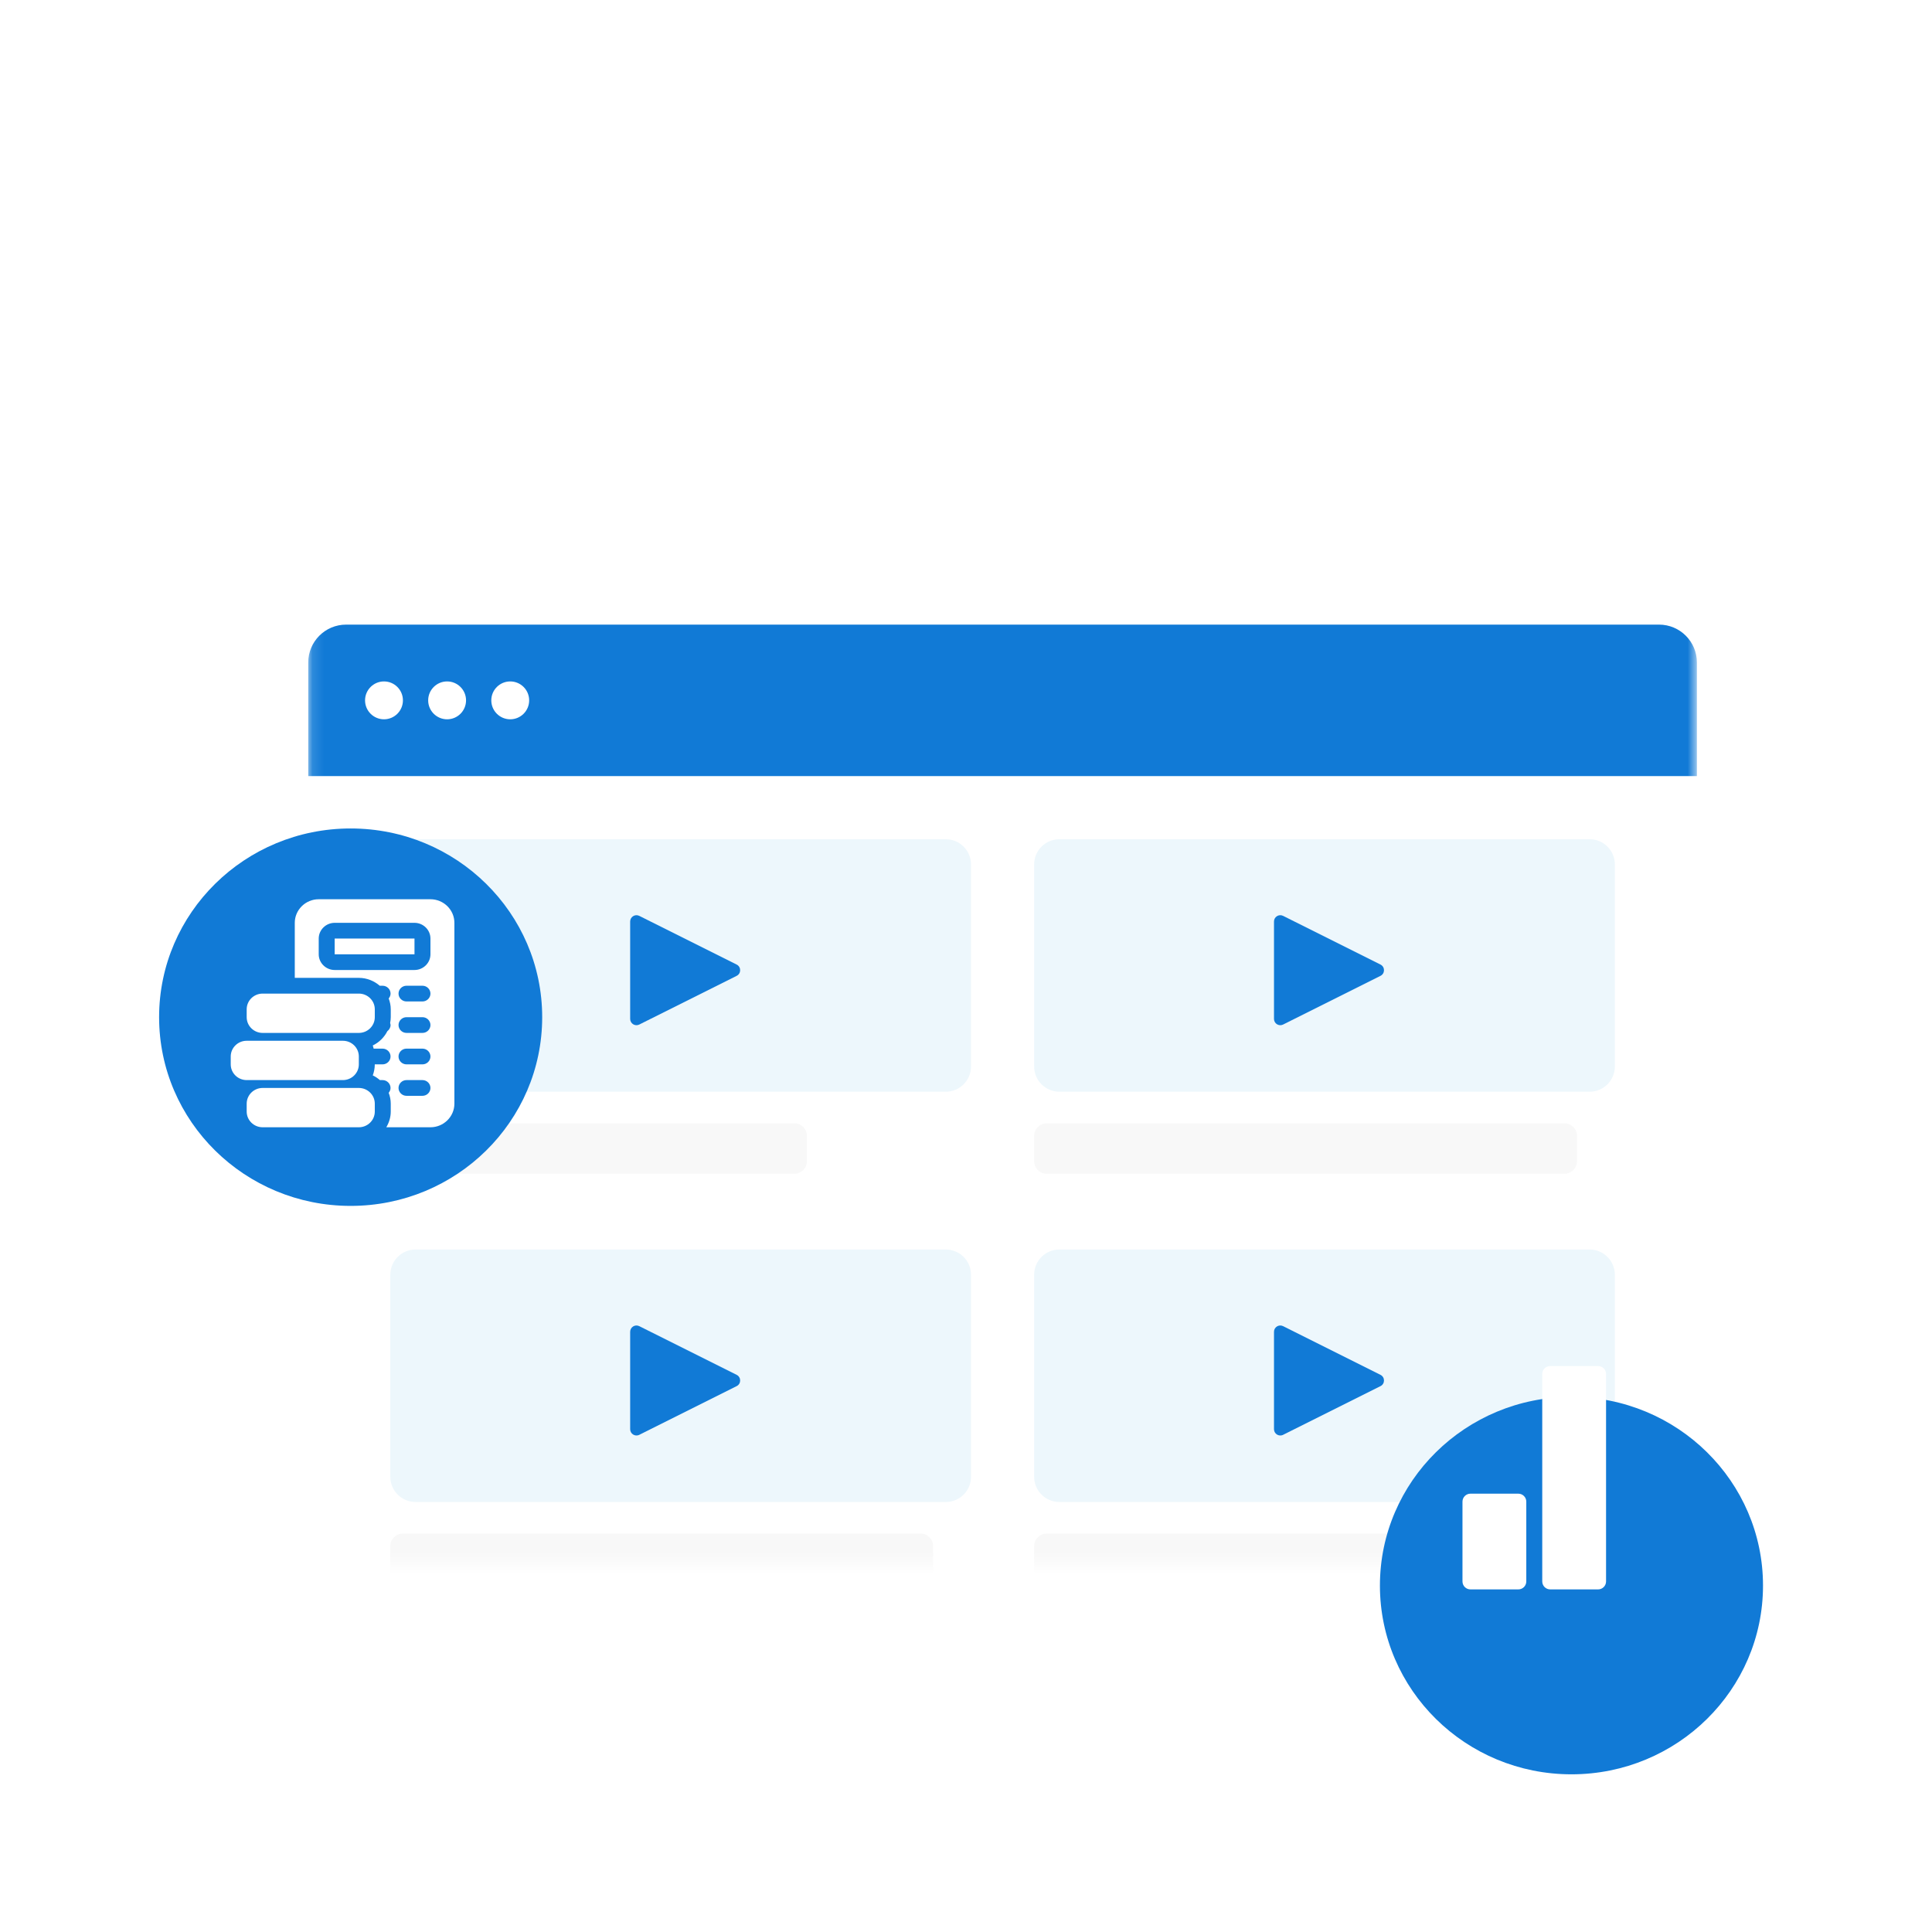 <svg width="170" height="170" viewBox="0 0 170 170" fill="none" xmlns="http://www.w3.org/2000/svg">
<mask id="mask0_94_420" style="mask-type:alpha" maskUnits="userSpaceOnUse" x="0" y="0" width="170" height="170">
<rect width="170" height="170" fill="#D9D9D9"/>
</mask>
<g mask="url(#mask0_94_420)">
<path d="M88.219 152C122.737 152 150.719 124.018 150.719 89.5C150.719 54.982 122.737 27 88.219 27C53.701 27 25.719 54.982 25.719 89.5C25.719 124.018 53.701 152 88.219 152Z" fill="white"/>
<mask id="mask1_94_420" style="mask-type:luminance" maskUnits="userSpaceOnUse" x="27" y="45" width="123" height="93">
<path d="M149.314 45.961H27.123V137.604H149.314V45.961Z" fill="white"/>
</mask>
<g mask="url(#mask1_94_420)">
<g filter="url(#filter0_d_94_420)">
<path d="M145.981 45.961H30.455C28.614 45.961 27.123 47.453 27.123 49.293V134.272C27.123 136.112 28.614 137.604 30.455 137.604H145.981C147.821 137.604 149.313 136.112 149.313 134.272V49.293C149.313 47.453 147.821 45.961 145.981 45.961Z" fill="white"/>
<path d="M27.123 49.293C27.123 47.453 28.614 45.961 30.455 45.961H145.981C147.821 45.961 149.313 47.453 149.313 49.293V59.291H27.123V49.293Z" fill="#117AD6"/>
<path fill-rule="evenodd" clip-rule="evenodd" d="M33.788 54.292C34.708 54.292 35.454 53.546 35.454 52.626C35.454 51.706 34.708 50.96 33.788 50.96C32.868 50.96 32.122 51.706 32.122 52.626C32.122 53.546 32.868 54.292 33.788 54.292ZM39.342 54.292C40.262 54.292 41.008 53.546 41.008 52.626C41.008 51.706 40.262 50.96 39.342 50.96C38.422 50.96 37.676 51.706 37.676 52.626C37.676 53.546 38.422 54.292 39.342 54.292ZM46.562 52.626C46.562 53.546 45.816 54.292 44.896 54.292C43.976 54.292 43.23 53.546 43.23 52.626C43.23 51.706 43.976 50.96 44.896 50.96C45.816 50.96 46.562 51.706 46.562 52.626Z" fill="white"/>
<path d="M139.872 64.845H93.218C91.99 64.845 90.996 65.84 90.996 67.067V84.84C90.996 86.067 91.99 87.062 93.218 87.062H139.872C141.099 87.062 142.093 86.067 142.093 84.84V67.067C142.093 65.84 141.099 64.845 139.872 64.845Z" fill="#EDF7FC"/>
<path fill-rule="evenodd" clip-rule="evenodd" d="M121.472 75.873C121.882 76.078 121.882 76.662 121.472 76.867L112.904 81.151C112.535 81.335 112.101 81.067 112.101 80.654V72.086C112.101 71.673 112.535 71.405 112.904 71.589L121.472 75.873Z" fill="#117AD6"/>
<path d="M83.22 64.845H36.565C35.339 64.845 34.344 65.84 34.344 67.067V84.84C34.344 86.067 35.339 87.062 36.565 87.062H83.22C84.447 87.062 85.442 86.067 85.442 84.84V67.067C85.442 65.84 84.447 64.845 83.22 64.845Z" fill="#EDF7FC"/>
<path fill-rule="evenodd" clip-rule="evenodd" d="M64.82 75.873C65.23 76.078 65.23 76.662 64.82 76.867L56.252 81.151C55.883 81.335 55.449 81.067 55.449 80.654V72.086C55.449 71.673 55.883 71.405 56.252 71.589L64.82 75.873Z" fill="#117AD6"/>
<path d="M139.872 100.947H93.218C91.99 100.947 90.996 101.942 90.996 103.169V120.942C90.996 122.169 91.99 123.163 93.218 123.163H139.872C141.099 123.163 142.093 122.169 142.093 120.942V103.169C142.093 101.942 141.099 100.947 139.872 100.947Z" fill="#EDF7FC"/>
<path fill-rule="evenodd" clip-rule="evenodd" d="M121.472 111.975C121.882 112.18 121.882 112.764 121.472 112.968L112.904 117.252C112.535 117.437 112.101 117.168 112.101 116.756V108.188C112.101 107.775 112.535 107.506 112.904 107.691L121.472 111.975Z" fill="#117AD6"/>
<path d="M83.22 100.947H36.565C35.339 100.947 34.344 101.942 34.344 103.169V120.942C34.344 122.169 35.339 123.163 36.565 123.163H83.22C84.447 123.163 85.442 122.169 85.442 120.942V103.169C85.442 101.942 84.447 100.947 83.22 100.947Z" fill="#EDF7FC"/>
<path fill-rule="evenodd" clip-rule="evenodd" d="M64.82 111.975C65.23 112.18 65.23 112.764 64.82 112.968L56.252 117.252C55.883 117.437 55.449 117.168 55.449 116.756V108.188C55.449 107.775 55.883 107.506 56.252 107.691L64.82 111.975Z" fill="#117AD6"/>
<path d="M69.89 89.839H35.455C34.841 89.839 34.344 90.336 34.344 90.95V93.171C34.344 93.785 34.841 94.282 35.455 94.282H69.89C70.504 94.282 71.001 93.785 71.001 93.171V90.95C71.001 90.336 70.504 89.839 69.89 89.839Z" fill="#F8F8F8"/>
<path d="M137.65 89.839H92.106C91.493 89.839 90.996 90.336 90.996 90.95V93.171C90.996 93.785 91.493 94.282 92.106 94.282H137.65C138.263 94.282 138.761 93.785 138.761 93.171V90.95C138.761 90.336 138.263 89.839 137.65 89.839Z" fill="#F8F8F8"/>
<path d="M80.999 125.941H35.455C34.841 125.941 34.344 126.438 34.344 127.051V129.273C34.344 129.887 34.841 130.384 35.455 130.384H80.999C81.612 130.384 82.109 129.887 82.109 129.273V127.051C82.109 126.438 81.612 125.941 80.999 125.941Z" fill="#F8F8F8"/>
<path d="M126.542 125.941H92.106C91.493 125.941 90.996 126.438 90.996 127.051V129.273C90.996 129.887 91.493 130.384 92.106 130.384H126.542C127.156 130.384 127.653 129.887 127.653 129.273V127.051C127.653 126.438 127.156 125.941 126.542 125.941Z" fill="#F8F8F8"/>
</g>
</g>
<path d="M30.854 106.109C40.162 106.109 47.708 98.675 47.708 89.504C47.708 80.333 40.162 72.898 30.854 72.898C21.546 72.898 14 80.333 14 89.504C14 98.675 21.546 106.109 30.854 106.109Z" fill="#117AD6"/>
<path d="M21.706 95.039C20.93 95.039 20.302 94.42 20.302 93.655V92.963C20.302 92.199 20.93 91.579 21.706 91.579H30.17C30.946 91.579 31.574 92.199 31.574 92.963V93.655C31.574 94.42 30.946 95.039 30.17 95.039H21.706ZM23.111 90.888H31.574C32.35 90.888 32.979 90.268 32.979 89.504V88.812C32.979 88.047 32.35 87.428 31.574 87.428H23.111C22.335 87.428 21.706 88.047 21.706 88.812V89.504C21.706 90.268 22.335 90.888 23.111 90.888ZM31.574 95.731H23.111C22.335 95.731 21.706 96.35 21.706 97.115V97.806C21.706 98.571 22.335 99.19 23.111 99.19H31.574C32.35 99.19 32.979 98.571 32.979 97.806V97.115C32.979 96.35 32.35 95.731 31.574 95.731ZM29.449 83.969H36.472V82.585H29.449V83.969ZM39.983 81.201V97.115C39.983 98.256 39.035 99.19 37.876 99.19H33.992C34.234 98.781 34.383 98.313 34.383 97.806V97.115C34.383 96.777 34.315 96.456 34.201 96.156C34.298 96.038 34.364 95.894 34.364 95.731C34.364 95.35 34.048 95.039 33.662 95.039H33.427C33.239 94.875 33.028 94.734 32.8 94.625C32.915 94.323 32.978 93.996 32.978 93.655H33.663C34.049 93.655 34.365 93.344 34.365 92.963C34.365 92.583 34.049 92.271 33.663 92.271H32.878C32.854 92.178 32.834 92.082 32.8 91.993C33.357 91.726 33.807 91.28 34.085 90.734C34.251 90.607 34.366 90.418 34.366 90.196C34.366 90.133 34.345 90.076 34.329 90.018C34.361 89.85 34.384 89.68 34.384 89.504V88.812C34.384 88.475 34.314 88.155 34.201 87.856C34.3 87.737 34.366 87.592 34.366 87.428C34.366 87.048 34.05 86.736 33.664 86.736H33.413C32.92 86.311 32.281 86.044 31.575 86.044H25.938V81.201C25.938 80.059 26.886 79.126 28.045 79.126H37.876C39.035 79.126 39.983 80.059 39.983 81.201ZM37.876 95.731C37.876 95.35 37.56 95.039 37.174 95.039H35.769C35.383 95.039 35.067 95.35 35.067 95.731C35.067 96.111 35.383 96.423 35.769 96.423H37.174C37.56 96.423 37.876 96.111 37.876 95.731ZM37.876 92.963C37.876 92.583 37.56 92.271 37.174 92.271H35.769C35.383 92.271 35.067 92.583 35.067 92.963C35.067 93.344 35.383 93.655 35.769 93.655H37.174C37.56 93.655 37.876 93.344 37.876 92.963ZM37.876 90.196C37.876 89.815 37.56 89.504 37.174 89.504H35.769C35.383 89.504 35.067 89.815 35.067 90.196C35.067 90.576 35.383 90.888 35.769 90.888H37.174C37.56 90.888 37.876 90.576 37.876 90.196ZM37.876 87.428C37.876 87.048 37.56 86.736 37.174 86.736H35.769C35.383 86.736 35.067 87.048 35.067 87.428C35.067 87.809 35.383 88.12 35.769 88.12H37.174C37.56 88.12 37.876 87.809 37.876 87.428ZM37.876 82.585C37.876 81.824 37.244 81.201 36.472 81.201H29.449C28.677 81.201 28.045 81.824 28.045 82.585V83.969C28.045 84.73 28.677 85.352 29.449 85.352H36.472C37.244 85.352 37.876 84.73 37.876 83.969V82.585Z" fill="white"/>
<g filter="url(#filter1_d_94_420)">
<path d="M138.276 147.125C147.584 147.125 155.13 139.69 155.13 130.519C155.13 121.349 147.584 113.914 138.276 113.914C128.968 113.914 121.422 121.349 121.422 130.519C121.422 139.69 128.968 147.125 138.276 147.125Z" fill="#117AD6"/>
</g>
<path d="M133.599 131.431H129.387C129 131.431 128.686 131.745 128.686 132.133V139.152C128.686 139.54 129 139.854 129.387 139.854H133.599C133.987 139.854 134.301 139.54 134.301 139.152V132.133C134.301 131.745 133.987 131.431 133.599 131.431Z" fill="white"/>
<path d="M140.618 120.201H136.407C136.019 120.201 135.705 120.515 135.705 120.903V139.152C135.705 139.54 136.019 139.854 136.407 139.854H140.618C141.005 139.854 141.32 139.54 141.32 139.152V120.903C141.32 120.515 141.005 120.201 140.618 120.201Z" fill="white"/>
</g>
<defs>
<filter id="filter0_d_94_420" x="8.123" y="35.961" width="160.191" height="129.643" filterUnits="userSpaceOnUse" color-interpolation-filters="sRGB">
<feFlood flood-opacity="0" result="BackgroundImageFix"/>
<feColorMatrix in="SourceAlpha" type="matrix" values="0 0 0 0 0 0 0 0 0 0 0 0 0 0 0 0 0 0 127 0" result="hardAlpha"/>
<feOffset dy="9"/>
<feGaussianBlur stdDeviation="9.5"/>
<feComposite in2="hardAlpha" operator="out"/>
<feColorMatrix type="matrix" values="0 0 0 0 0 0 0 0 0 0 0 0 0 0 0 0 0 0 0.05 0"/>
<feBlend mode="normal" in2="BackgroundImageFix" result="effect1_dropShadow_94_420"/>
<feBlend mode="normal" in="SourceGraphic" in2="effect1_dropShadow_94_420" result="shape"/>
</filter>
<filter id="filter1_d_94_420" x="102.422" y="103.914" width="71.708" height="71.211" filterUnits="userSpaceOnUse" color-interpolation-filters="sRGB">
<feFlood flood-opacity="0" result="BackgroundImageFix"/>
<feColorMatrix in="SourceAlpha" type="matrix" values="0 0 0 0 0 0 0 0 0 0 0 0 0 0 0 0 0 0 127 0" result="hardAlpha"/>
<feOffset dy="9"/>
<feGaussianBlur stdDeviation="9.5"/>
<feComposite in2="hardAlpha" operator="out"/>
<feColorMatrix type="matrix" values="0 0 0 0 0 0 0 0 0 0 0 0 0 0 0 0 0 0 0.05 0"/>
<feBlend mode="normal" in2="BackgroundImageFix" result="effect1_dropShadow_94_420"/>
<feBlend mode="normal" in="SourceGraphic" in2="effect1_dropShadow_94_420" result="shape"/>
</filter>
</defs>
</svg>
